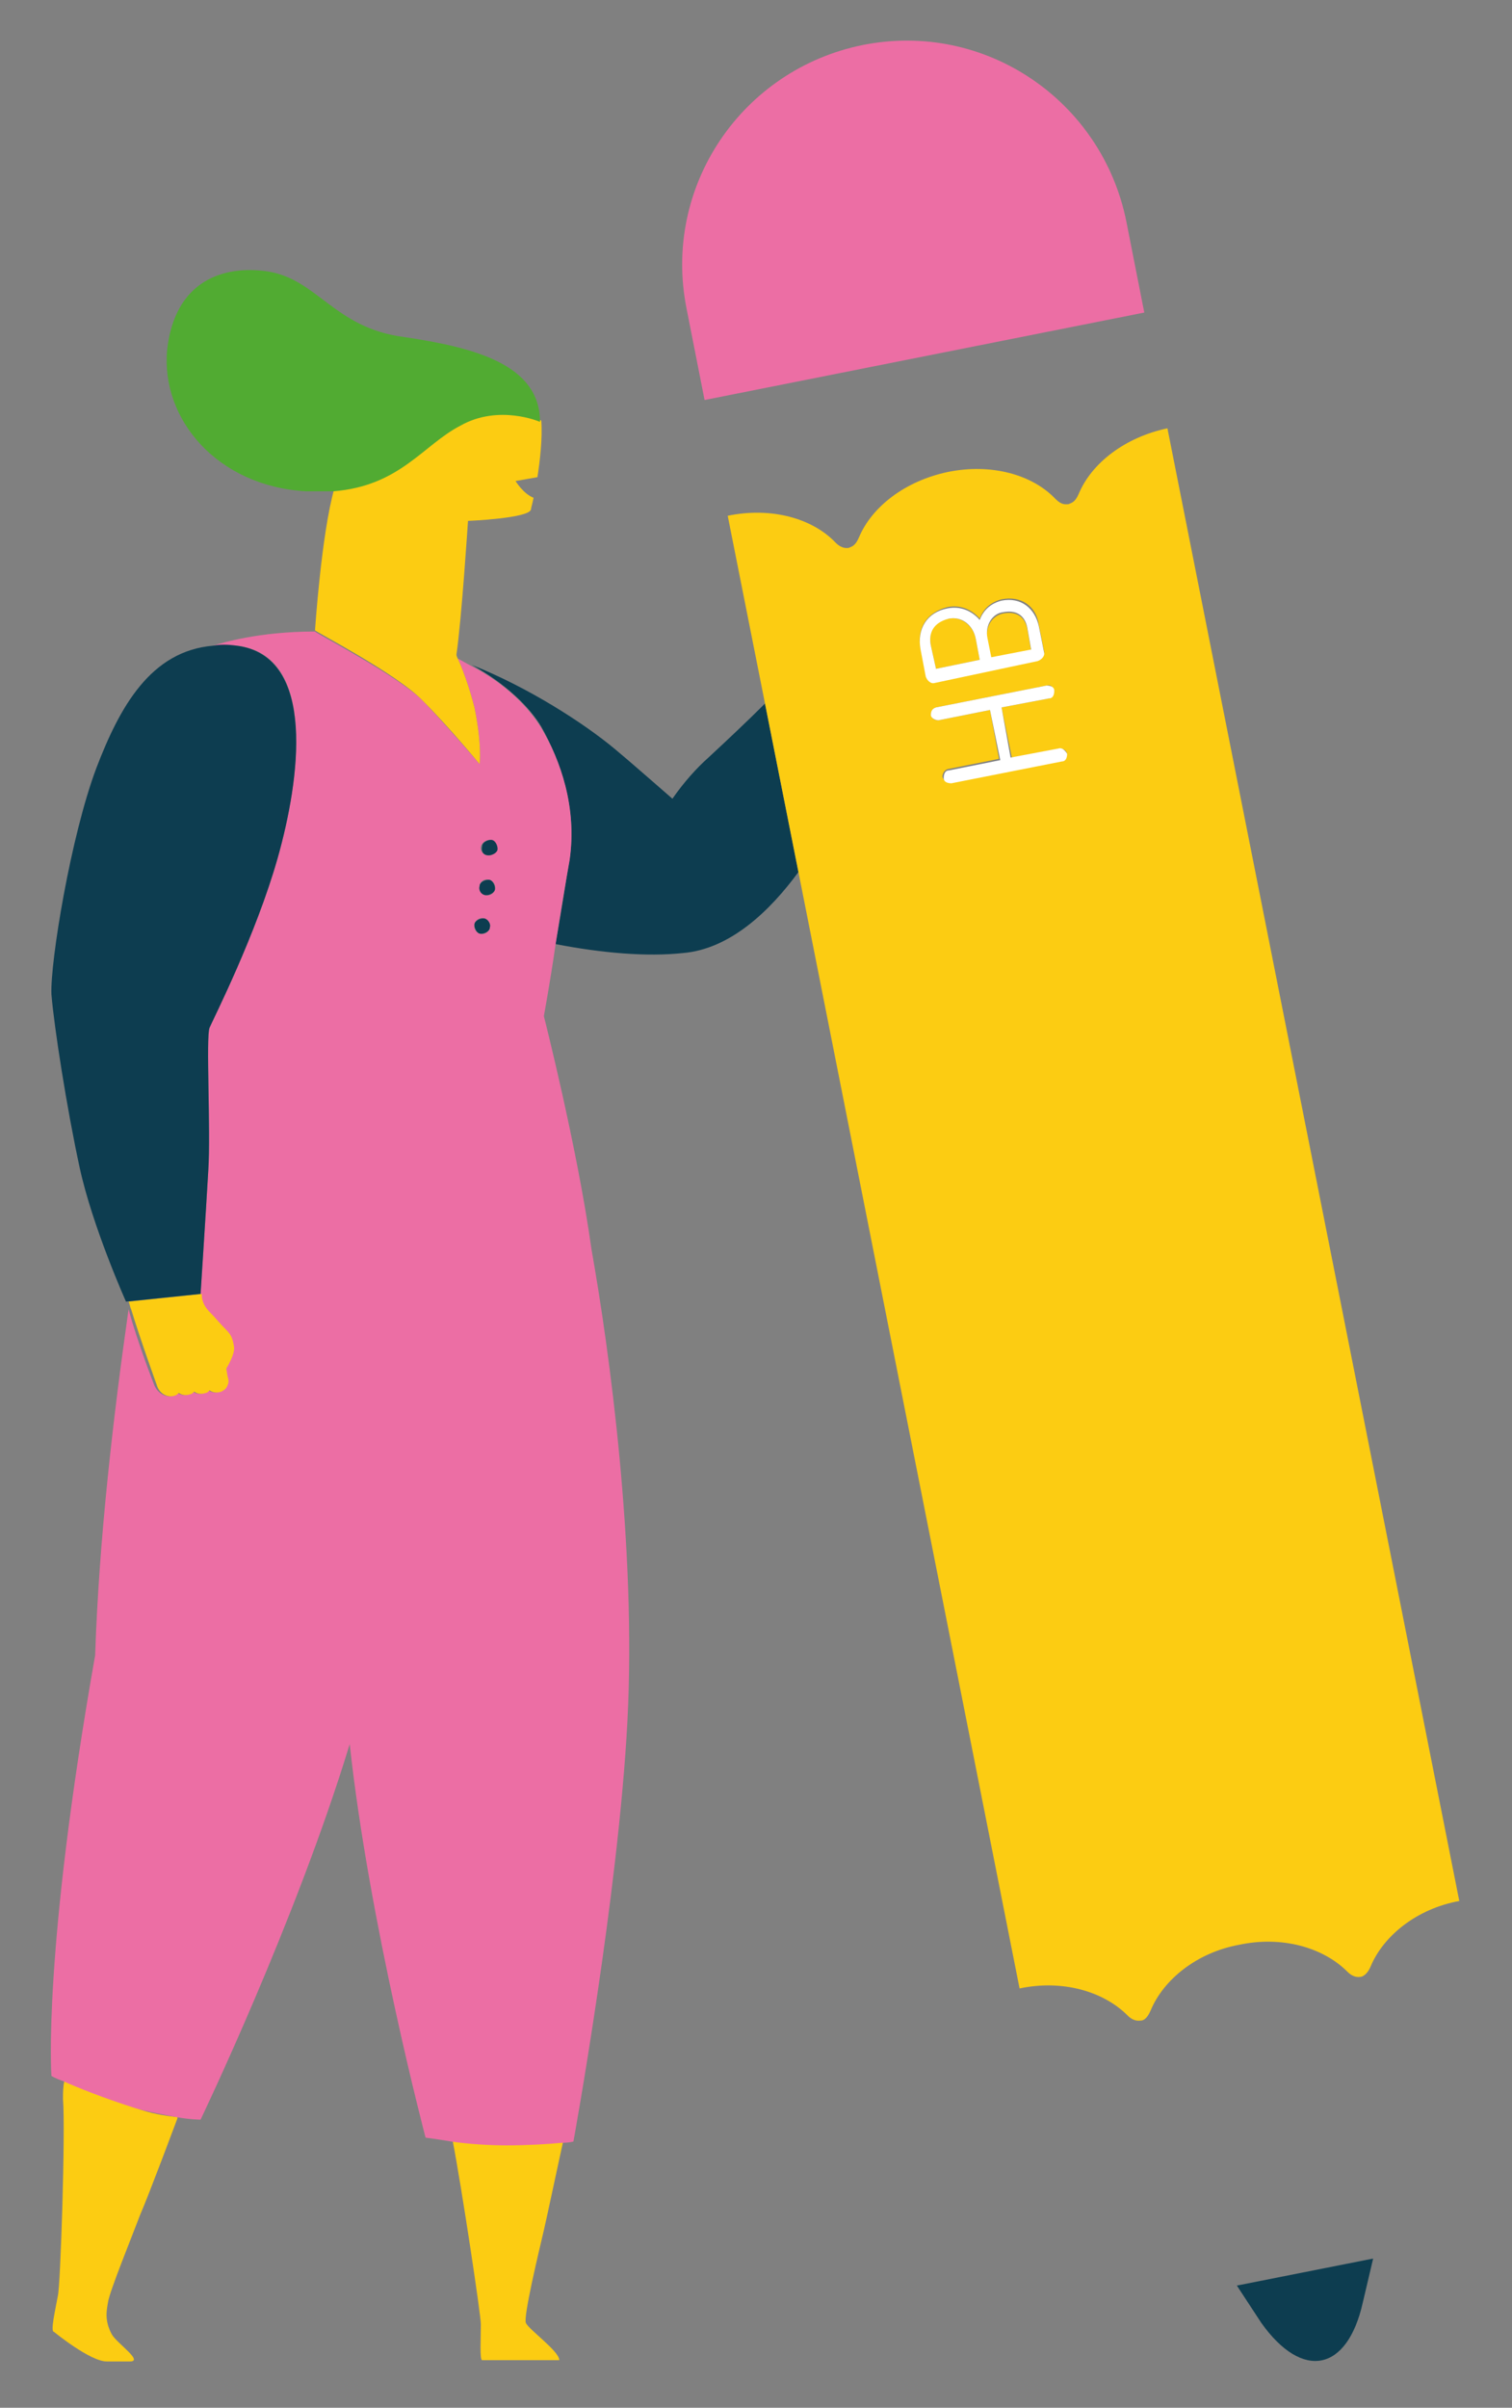 <?xml version="1.0" encoding="UTF-8"?>
<!-- Generator: Adobe Illustrator 25.2.1, SVG Export Plug-In . SVG Version: 6.00 Build 0)  -->
<svg xmlns="http://www.w3.org/2000/svg" xmlns:xlink="http://www.w3.org/1999/xlink" version="1.1" id="Capa_1" x="0px" y="0px" viewBox="0 0 117.6 187.2" style="enable-background:new 0 0 117.6 187.2;" xml:space="preserve">
<rect x="0" y="0" width="117.6" height="187.2" fill="#808080" stroke="none"/>
<style type="text/css">
	.st0{fill:#FCCC12;}
	.st1{fill:#0D3D50;}
	.st2{fill:#EC6EA4;}
	.st3{fill:#51AB32;}
	.st4{fill:#FFFFFF;}
</style>
<g>
	<path class="st0" d="M5,161.8c-0.1,0.5-0.1,0.9-0.1,1.4c0.2,2.5-0.2,14.6-0.4,15.3c-0.2,1.1-0.6,2.8-0.3,2.8c0,0,2.8,2.3,4.1,2.3   h1.8c1.1,0-1-1.4-1.4-2.1c-0.6-1.1-0.4-1.9-0.3-2.5c0.1-0.8,1.9-5.2,2.5-6.8c0.7-1.6,2.9-7.5,2.9-7.5c0,0,0-0.1,0-0.1   c-1-0.1-2.2-0.3-3.2-0.7C8.1,163,6.1,162.2,5,161.8z"></path>
	<path class="st0" d="M35.2,166.4c0.7,3.6,2.2,13.6,2.2,14.3c0,1.1-0.1,2.8,0.1,2.8h6c0-0.7-2.4-2.4-2.6-2.9c-0.2-0.5,1-5.5,1.4-7.2   c0.3-1.3,1.1-5.1,1.5-6.9c-1,0.1-2.7,0.2-4.3,0.2C38.2,166.7,36.5,166.6,35.2,166.4z"></path>
	<path class="st1" d="M55.1,58.9c-0.9,0.8-1.9,1.9-2.8,3.2c-1.5-1.3-3.2-2.8-4.4-3.8c-2.5-2.1-6.9-4.9-11.2-6.6c0,0,0,0,0,0   c2.7,1.5,4.5,3.3,5.4,4.8c1.4,2.5,2.8,6.2,2.2,10.3c-0.2,1.1-0.6,3.9-1.1,6.6c3.6,0.7,7.1,1,9.9,0.7c3.7-0.3,6.8-3.3,9-6.3   l-2.6-13.1C58.1,56.1,56.5,57.6,55.1,58.9z"></path>
	<path class="st2" d="M42.1,56.6c-0.9-1.5-2.7-3.4-5.4-4.8c-0.4-0.2-0.7-0.4-1.1-0.6c0.3,0.6,0.9,2.2,1.3,3.8   c0.6,2.9,0.4,4.4,0.4,4.4s-2.4-2.8-4.4-4.9c-2-2-8.4-5.3-8.4-5.4c-4.4,0-7.3,0.9-7.9,1.1c0.6,0,1.2,0,1.8,0   c6.3,0.7,4.9,10.4,3.2,16.5c-1.7,6-5,12.5-5.3,13.2c-0.3,0.7,0.1,8-0.1,11.1c-0.2,3.5-0.6,9.6-0.6,9.6s0,0.7,0.6,1.4   c0.5,0.5,0.7,0.9,1.3,1.4c0.4,0.4,0.6,0.7,0.6,1.3c0.1,0.6-0.6,1.7-0.6,1.7l0.1,0.6c0.1,0.3,0.1,0.6,0,0.7   c-0.1,0.2-0.3,0.4-0.5,0.5c-0.3,0.1-0.6,0.1-0.9-0.1c-0.1,0.1-0.2,0.1-0.3,0.2c-0.3,0.1-0.6,0.1-0.9-0.1c-0.1,0.1-0.2,0.1-0.3,0.2   c-0.3,0.1-0.6,0.1-0.9-0.1c-0.1,0.1-0.2,0.1-0.3,0.2c-0.5,0.2-1.2-0.1-1.5-0.8c0,0-1.3-3.3-2-5.9c-1.2,8.4-2.3,17.9-2.6,26.9   c-4.1,23.2-3.4,32.7-3.4,32.7s0.3,0.2,0.9,0.4c1.1,0.5,3.1,1.3,5.6,2.1c1,0.3,2.2,0.5,3.2,0.7c1.1,0.2,1.9,0.2,1.9,0.2   s7.4-15.4,11.6-29.2c1.5,13.9,5.9,30.6,5.9,30.6s0.8,0.1,2,0.3c1.3,0.2,3,0.3,4.3,0.3c1.6,0,3.3-0.1,4.3-0.2c0.6,0,0.9-0.1,0.9-0.1   s3.5-19.2,4.2-32.7c0.7-13.5-1.4-28.8-2.8-36.7C44.9,89.2,42.3,79,42.3,79s0.5-2.7,0.9-5.5c0.4-2.6,0.9-5.5,1.1-6.6   C44.9,62.8,43.6,59.1,42.1,56.6z M38.1,65.3c0.3,0,0.6,0.4,0.5,0.7c0,0.3-0.4,0.6-0.7,0.5c-0.3,0-0.6-0.4-0.5-0.7   C37.5,65.5,37.8,65.3,38.1,65.3z M38,68.4c0.3,0,0.6,0.4,0.5,0.7c0,0.3-0.4,0.6-0.7,0.5c-0.3,0-0.6-0.4-0.5-0.7   C37.3,68.6,37.6,68.3,38,68.4z M38.1,72.1c0,0.3-0.4,0.6-0.7,0.5c-0.3,0-0.6-0.4-0.5-0.7c0-0.3,0.4-0.6,0.7-0.5   C37.9,71.4,38.2,71.8,38.1,72.1z"></path>
	<path class="st0" d="M13.6,108.5c0.1,0,0.2-0.1,0.3-0.2c0.3,0.2,0.6,0.2,0.9,0.1c0.1,0,0.2-0.1,0.3-0.2c0.3,0.2,0.6,0.2,0.9,0.1   c0.1,0,0.2-0.1,0.3-0.2c0.3,0.2,0.6,0.2,0.9,0.1c0.2-0.1,0.4-0.2,0.5-0.5c0.1-0.2,0.1-0.4,0-0.7l-0.1-0.6c0,0,0.7-1.1,0.6-1.7   c-0.1-0.6-0.2-0.9-0.6-1.3c-0.6-0.6-0.8-0.9-1.3-1.4c-0.7-0.7-0.6-1.4-0.6-1.4l-5.7,0.6c0.1,0.2,0.1,0.4,0.2,0.6   c0.8,2.6,2,5.9,2,5.9C12.4,108.4,13.1,108.7,13.6,108.5z"></path>
	<path class="st1" d="M15.6,100.6c0,0,0.4-6.1,0.6-9.6c0.2-3.1-0.2-10.4,0.1-11.1c0.3-0.7,3.6-7.2,5.3-13.2c1.7-6,3.1-15.7-3.2-16.5   c-0.7-0.1-1.3-0.1-1.8,0c-4.9,0.4-7.3,4.8-9.1,9.5c-2,5.3-3.6,15.1-3.5,17.6c0.2,2.5,1.2,8.9,2.2,13.5c1,4.6,3.6,10.4,3.6,10.4   L15.6,100.6z"></path>
	<path class="st1" d="M38,66.5c0.3,0,0.7-0.2,0.7-0.5c0-0.3-0.2-0.7-0.5-0.7c-0.3,0-0.7,0.2-0.7,0.5C37.4,66.2,37.6,66.5,38,66.5z"></path>
	<path class="st1" d="M37.8,69.6c0.3,0,0.7-0.2,0.7-0.5c0-0.3-0.2-0.7-0.5-0.7c-0.3,0-0.7,0.2-0.7,0.5   C37.2,69.3,37.5,69.6,37.8,69.6z"></path>
	<path class="st1" d="M37.6,71.4c-0.3,0-0.7,0.2-0.7,0.5c0,0.3,0.2,0.7,0.5,0.7c0.3,0,0.7-0.2,0.7-0.5   C38.2,71.8,37.9,71.4,37.6,71.4z"></path>
	<path class="st0" d="M32.9,54.5c2,2,4.4,4.9,4.4,4.9s0.2-1.5-0.4-4.4c-0.4-1.6-1-3.2-1.3-3.8c-0.1-0.2-0.1-0.3-0.1-0.3   c0.4-2.7,0.9-10.4,0.9-10.4s4.8-0.2,4.9-0.9c0-0.1,0.1-0.4,0.2-0.9c-0.8-0.3-1.4-1.3-1.4-1.3l1.7-0.3c0.2-1.3,0.4-3,0.3-4.4   c0,0-3.2-1.4-6.2,0.2c-2.9,1.5-4.7,4.7-9.9,5.1c-1,3.5-1.5,11-1.5,11s0,0,0,0C24.5,49.1,30.9,52.4,32.9,54.5z"></path>
	<path class="st3" d="M42,32.8c0-4.5-5.2-5.8-10.6-6.6c-5.4-0.7-6.7-4.5-10.6-5.1c-3.4-0.5-7.2,0.7-7.8,6.1   c-0.5,5.4,3.9,10.6,10.8,11c0.8,0,1.5,0,2.1,0c5.2-0.4,7-3.6,9.9-5.1C38.8,31.4,42,32.8,42,32.8z"></path>
	<path class="st2" d="M54.8,31.1L89,24.3l-1.4-7.1c-1.9-9.4-11-15.6-20.5-13.7c-9.4,1.9-15.6,11-13.7,20.5L54.8,31.1z"></path>
	<path class="st1" d="M98.1,180.6c3.2,4.5,6.7,3.8,7.9-1.6l0.8-3.4l-10.6,2.1L98.1,180.6z"></path>
	<path class="st0" d="M76.2,51.3l-0.3-1.6c-0.2-1.1-1.2-1.8-2.1-1.6c-1.2,0.2-1.6,1-1.4,2.1l0.4,1.8L76.2,51.3z"></path>
	<path class="st0" d="M90.8,33.3c-3.3,0.7-5.9,2.7-6.9,5.1c-0.3,0.7-0.6,0.7-0.8,0.8c-0.2,0-0.5,0.1-1-0.4c-1.8-1.9-5-2.8-8.4-2.1   c-3.3,0.7-5.9,2.7-6.9,5.1c-0.3,0.7-0.6,0.7-0.8,0.8c-0.1,0-0.5,0.1-1-0.4c-1.8-1.9-5-2.8-8.4-2.1l2.9,14.6l2.6,13.1l17.2,86.8   c3.3-0.7,6.5,0.2,8.4,2.1c0.5,0.5,0.9,0.4,1,0.4c0.2,0,0.5-0.1,0.8-0.8c1-2.4,3.6-4.5,6.9-5.1c3.3-0.7,6.5,0.2,8.4,2.1   c0.5,0.5,0.9,0.4,1,0.4s0.5-0.1,0.8-0.8c1-2.4,3.6-4.5,6.9-5.1L90.8,33.3z M72,52.5l-0.4-2.1c-0.3-1.6,0.5-2.8,2.1-3.2   c1-0.2,1.9,0.2,2.5,0.9c0.3-0.8,0.9-1.3,1.7-1.5c1.5-0.3,2.7,0.5,2.9,2l0.4,2c0.1,0.3-0.2,0.7-0.5,0.7l-8,1.6   C72.4,53.1,72,52.8,72,52.5z M82.5,59.1l-8.6,1.7c-0.3,0-0.5-0.1-0.6-0.4c0-0.2,0.1-0.5,0.4-0.6l4-0.8L77,55.2L73,56   c-0.3,0-0.5-0.1-0.6-0.4c0-0.2,0.1-0.5,0.4-0.6l8.6-1.7c0.3-0.1,0.5,0.1,0.6,0.4c0,0.2-0.1,0.5-0.4,0.6L77.9,55l0.8,3.9l3.7-0.7   c0.3,0,0.5,0.1,0.6,0.4C82.9,58.8,82.8,59,82.5,59.1z"></path>
	<path class="st0" d="M77.1,51.2l3.1-0.6l-0.3-1.7c-0.2-1-0.9-1.4-1.9-1.2c-0.9,0.2-1.4,1.1-1.2,2.1L77.1,51.2z"></path>
	<path class="st4" d="M82.3,58.2l-3.7,0.7L77.9,55l3.7-0.7c0.3,0,0.4-0.3,0.4-0.6c0-0.3-0.3-0.4-0.6-0.4L72.8,55   c-0.3,0.1-0.4,0.3-0.4,0.6c0,0.2,0.3,0.4,0.6,0.4l4-0.8l0.8,3.9l-4,0.8c-0.3,0-0.4,0.3-0.4,0.6c0,0.3,0.3,0.4,0.6,0.4l8.6-1.7   c0.3,0,0.4-0.3,0.4-0.6C82.8,58.3,82.6,58.1,82.3,58.2z"></path>
	<path class="st4" d="M80.7,51.4c0.3-0.1,0.6-0.4,0.5-0.7l-0.4-2c-0.3-1.4-1.4-2.3-2.9-2c-0.8,0.2-1.4,0.7-1.7,1.5   c-0.6-0.7-1.5-1.1-2.5-0.9c-1.6,0.3-2.4,1.6-2.1,3.2l0.4,2.1c0.1,0.3,0.4,0.6,0.7,0.5L80.7,51.4z M78,47.6c1-0.2,1.7,0.2,1.9,1.2   l0.3,1.7l-3.1,0.6l-0.3-1.5C76.6,48.6,77.2,47.7,78,47.6z M73.8,48.1c1-0.2,1.9,0.5,2.1,1.6l0.3,1.6L72.8,52l-0.4-1.8   C72.2,49.2,72.6,48.4,73.8,48.1z"></path>
</g>
</svg>
